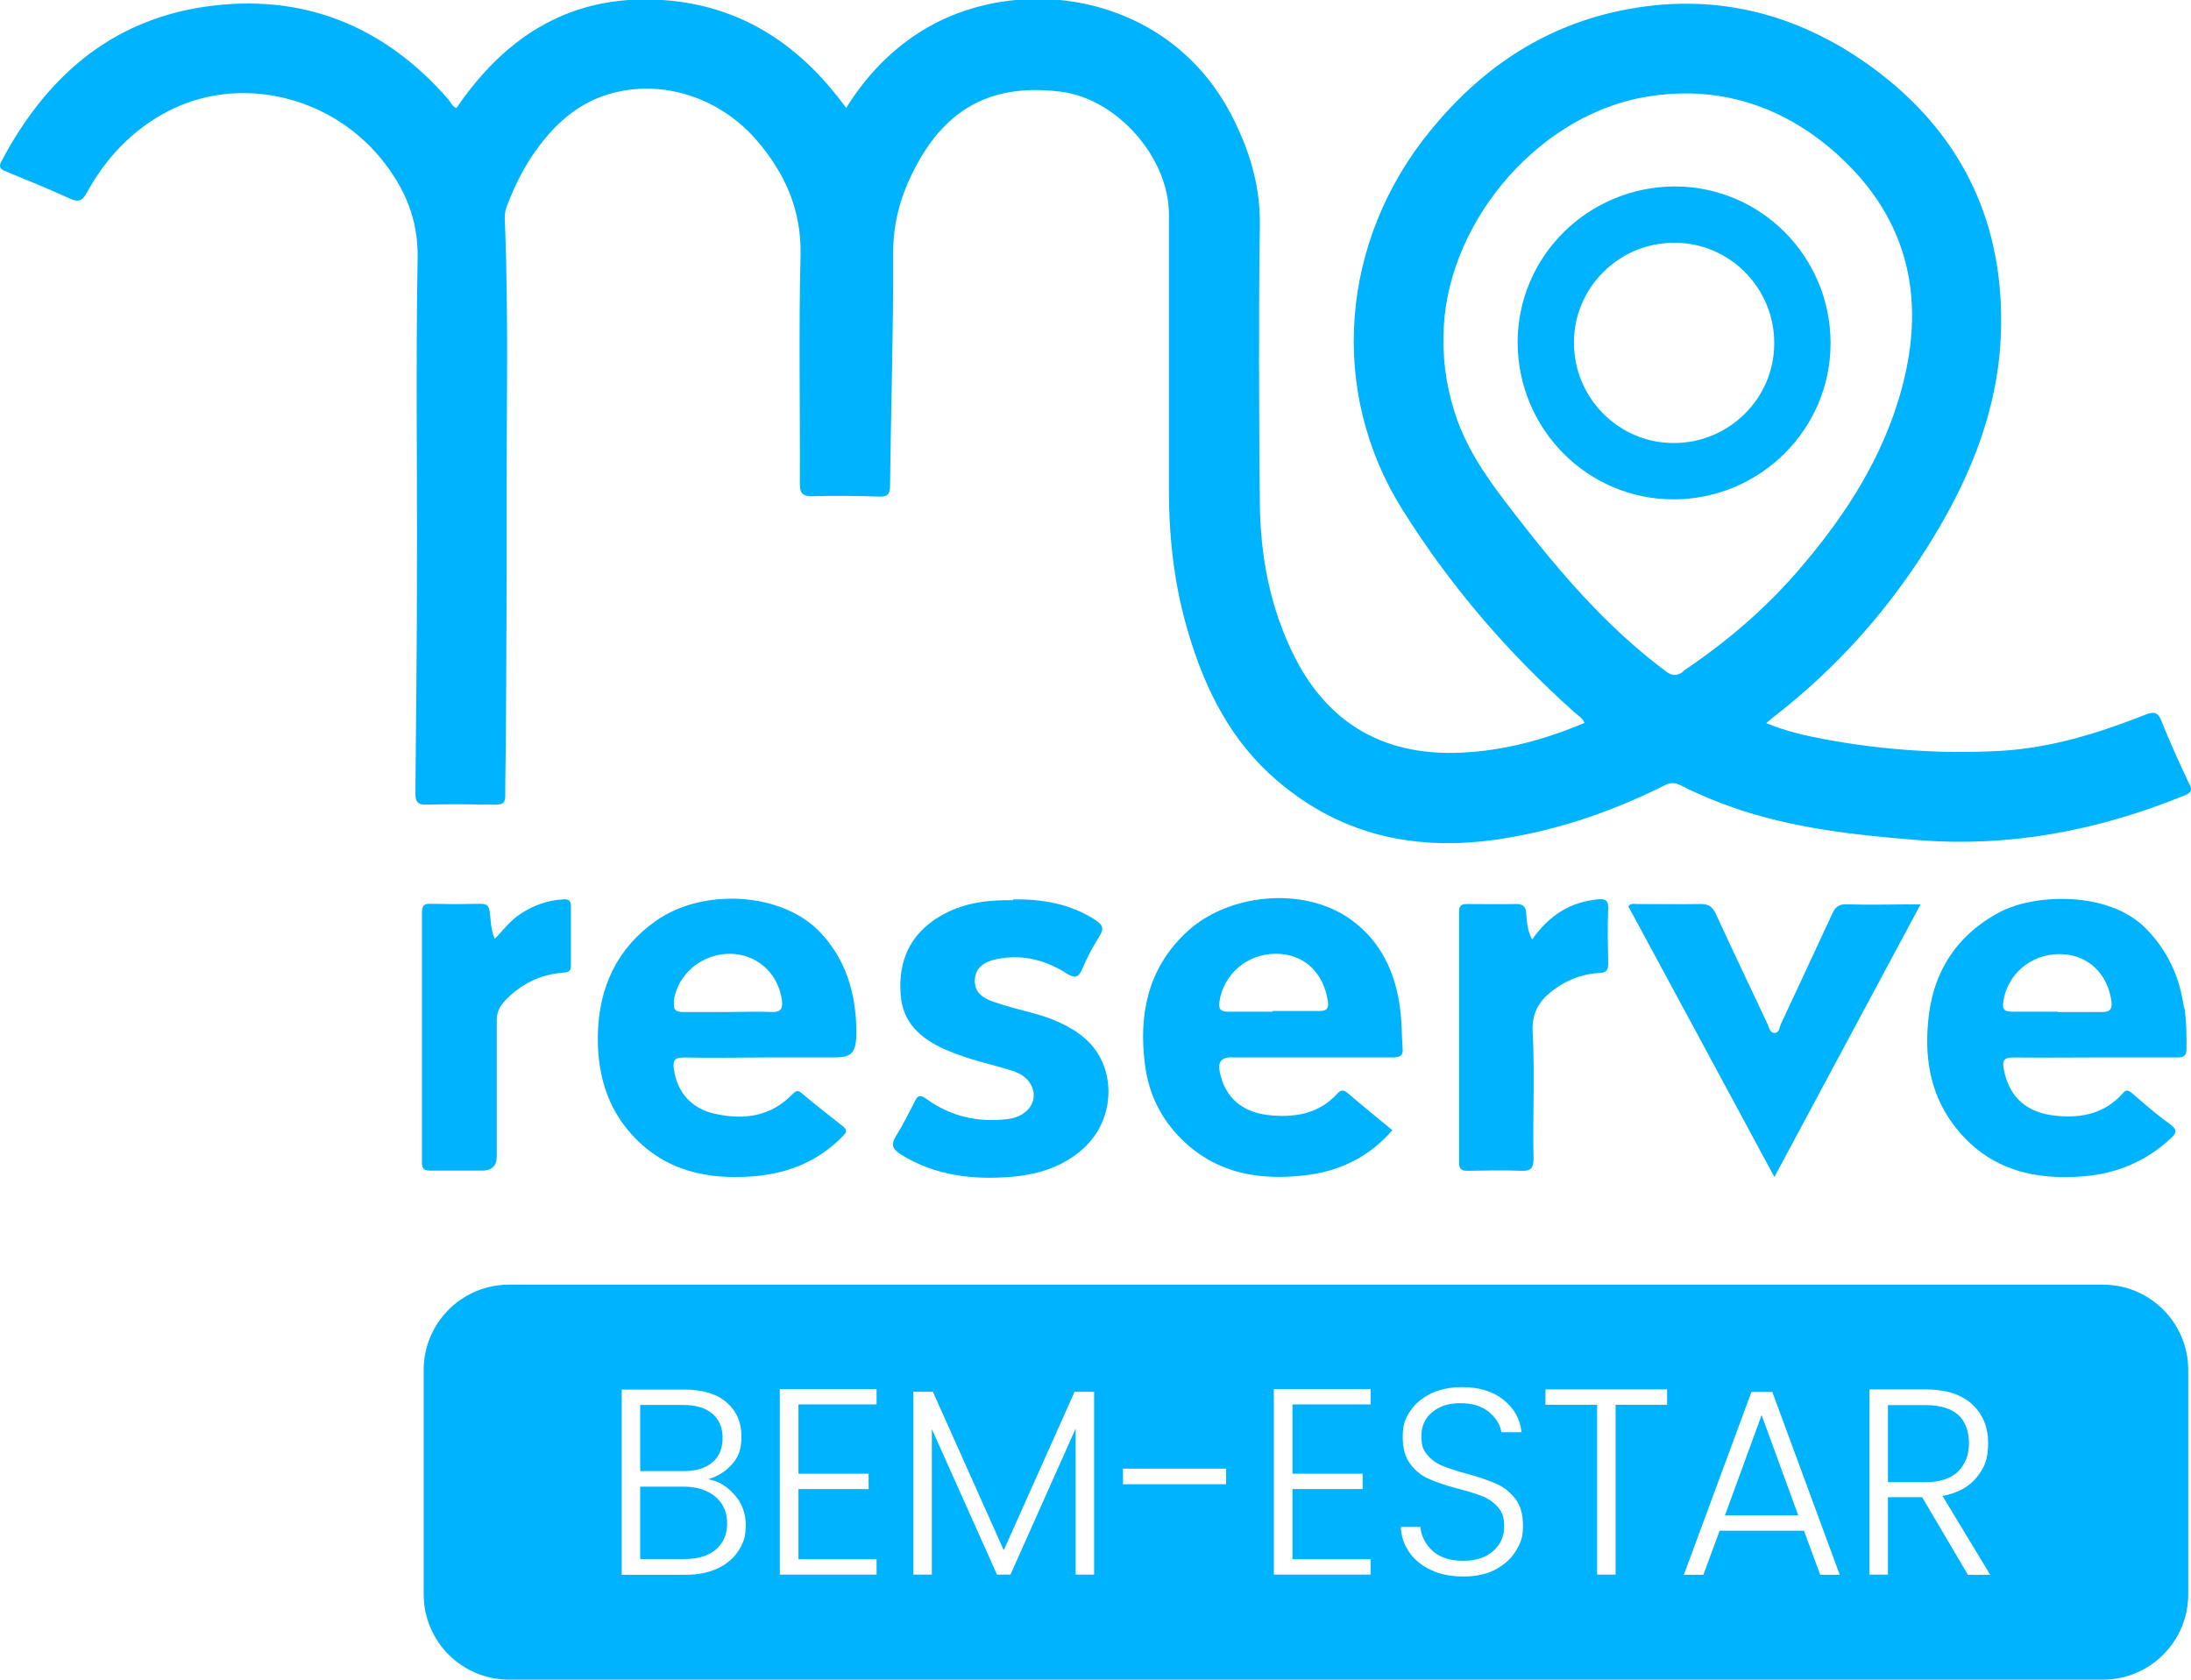 <svg xmlns="http://www.w3.org/2000/svg" viewBox="0 0 1268 972.1"><defs><style>      .cls-1 {        fill: #00b3fe;      }    </style></defs><g><g id="Camada_1"><g id="ME_RESERVE_LOGO_grudadinho_xA0_Imagem"><path class="cls-1" d="M586.2,520.5c17-.2,33.3,2.5,47.8,12,3.9,2.5,5.2,4.8,2.3,9.3-3.8,6.1-7.2,12.3-10,19-2.1,4.8-3.9,5.7-8.8,2.7-12-7.7-25.2-11.3-39.7-8.6-8.8,1.6-13.1,5.4-13.6,11.8-.5,6.1,2.7,10.4,11.1,13.2,7.3,2.5,15,4.5,22.4,6.4,10.9,3,21.5,7.2,30.2,14.7,18.4,15.9,18.1,46.3-.7,63.5-11.6,10.6-25.6,15-40.8,16.5-22.9,2-45.1-.4-65.1-12.9-4.8-3-5.9-5.7-2.7-10.7,3.9-6.3,7.2-12.9,10.6-19.5,1.6-3.2,2.5-5,6.8-2,14,10.2,29.7,13.8,46.9,11.8,13.1-1.4,19.5-12.5,12.5-21.8-2.7-3.6-6.8-5.4-10.9-6.6-7.3-2.3-15-4.1-22.5-6.4-5-1.6-9.8-3.2-14.7-5.4-14.3-6.3-25.1-15.4-26.1-32.4-1.3-19.1,5.5-34.4,22.4-44.6,13.1-7.9,27.6-9.8,42.6-9.5l.2-.5h-.2Z"></path><path class="cls-1" d="M1111.5,523.4c-28.3,52.8-56.2,104.7-84.6,157.8-28.6-53-56.5-104.9-84.5-156.6,1.4-2.1,3.4-1.4,4.8-1.4,12.3,0,24.7.2,37,0,4.7,0,6.8,1.6,8.8,5.7,9.8,21.3,19.9,42.4,29.9,63.7.9,2,1.3,5.2,4.1,5.2s2.7-3,3.6-5c10-21.5,20-42.8,29.9-64.2,1.8-3.9,3.9-5.4,8.4-5.2,13.8.4,27.6,0,42.6,0h0Z"></path><path class="cls-1" d="M286.3,543.4c5.2-5.4,9.1-10.7,14.9-14.5,7.7-5,15.7-7.9,24.9-8.4,3-.2,4.3.9,4.3,3.9v34.5c0,3.9-2.3,3.8-5,4.1-13.1,1.1-24,6.6-33.1,16.1-3.4,3.6-5,7.2-4.8,12.2v78c0,5.5-2.9,8.2-8.6,8.2h-29.3c-3.8,0-5.5-.5-5.4-5v-144.4c0-4.1,1.4-5.2,5.2-5,9.5.2,19.1.2,28.6,0,3.4,0,4.8.7,5.4,4.5.7,4.8.5,10,2.9,15.7h.2-.2,0Z"></path><path class="cls-1" d="M886.8,543.6c9.7-13.8,21.8-21.5,37.8-23.1,4.5-.4,6.3.5,6.1,5.4-.4,10.6-.2,21.3,0,31.8,0,3.9-1.1,5.2-5,5.4-8.4.4-16.1,3-23.3,7.5-9.7,6.3-16.1,13.4-15.4,26.7,1.3,24.5,0,49,.5,73.5,0,5.5-1.8,7-7,6.8-10.4-.4-20.8-.2-31.3,0-3.6,0-4.8-1.1-4.8-4.8v-145.1c0-3.4,1.3-4.5,4.5-4.5,9.5,0,19.1.2,28.6,0,3.9,0,5.4,1.4,5.7,5,.5,4.8.5,9.8,3.4,15.4h.2Z"></path><path class="cls-1" d="M1267.2,454.2c-5.7-12.2-11.3-24.3-16.3-36.9-2.1-5.5-4.7-5.5-9.5-3.6-27,10.7-54.9,19.3-84.1,20.9-33.6,1.8-67.3-.5-100.4-6.6-11.6-2.1-23.1-4.7-34.7-9.5,1.4-1.3,2.5-2.1,3.4-2.9,38.1-29.3,69.4-64.8,94.1-105.9,21.8-36.1,37-74.8,38.3-117.4,2-61.4-21.1-112-69.6-149.6-44.7-34.5-95.7-48.3-151.7-36.3-44.6,9.5-80.2,34-108.8,69.1-52.1,63.5-59.6,150.7-16.1,219.7,27.2,43.5,60.7,82.5,99.1,116.8,2.1,2,5,3.4,6.1,6.4-23.1,9.7-46.7,16.1-71.4,17.2-43.1,2-76-15.6-96.1-54.9-14.5-28.5-20.2-59-20.4-90.5-.5-53.1-.7-106.5,0-159.6.4-23.6-6.3-44.7-17-65.1-37.6-70.9-125.4-82-180.4-46.5-17.2,11.1-31,25.8-42,43.5C461.6,23.7,424.9.8,376.6-.3c-49.4-1.1-85.4,23.1-112.4,62.8-2.3-.7-3.2-3-4.5-4.7C222.3,14.7,174.9-4.3,118.5,3.9,63.6,12,26.4,45.1.9,93.2c-2,3.6-.5,4.8,2.7,6.1,12.3,5,24.9,10.2,37,15.7,4.8,2.1,6.8,1.4,9.5-3.2,10.9-20,26.1-36.3,46.5-47.1,41.2-21.7,93.8-9.8,124,27.2,13.6,16.8,21.5,34.9,21.1,57.6-1.1,60.1-.2,120.2-.4,180.4,0,42.9-.5,85.9-.9,129,0,4.8,1.1,7,6.4,6.8,13.2-.4,26.5-.2,39.7,0,4.5,0,6.1-.9,5.9-5.7,0-13.4.4-26.8.4-40.4.2-40.4.5-80.7.4-121.1-.2-57.4,1.3-115.1-1.1-172.5,0-2.3.4-4.3,1.1-6.3,4.7-12.5,10.6-24.3,18.6-34.9,9.8-13.1,21.7-23.8,37.4-29.3,30.8-10.7,66.2-.5,88.9,25.9,16.3,19,25.8,40.3,25.2,66.4-1.1,44-.2,88.2-.4,132.2,0,5.2,1.3,7.2,6.8,7.2,13.1-.4,26.1-.2,39,.2,5.4.2,6.4-1.8,6.4-6.6.5-44.9,2-89.8,1.8-134.7,0-17.9,4.7-33.8,12.7-49,18.3-35.1,45.3-49,84.5-44,32.4,4.1,62.4,38.1,62.4,71v159.6c0,28.3,3.2,56.2,11.5,83.4,9.7,32.6,24.7,62.1,51,84.6,39,33.5,84.5,41.7,134,33.1,31.7-5.4,61.6-15.9,90.2-30.2,3.4-1.8,6.3-1.8,9.7,0,9.7,5,19.7,9.1,29.9,12.7,34.4,12,70,15.9,105.9,18.8,54.2,4.5,105.7-5.4,155.7-25.8,3.6-1.4,4.5-2.9,2.7-6.6l-.2.5h.3,0ZM974.1,388.8c-3.9,2.5-6.4,2.5-10.2-.4-34-25.4-61.4-57.4-87.1-90.7-13.2-17-26.1-34.2-33.5-54.8-5.2-14.9-8.2-30.1-7.9-47.6,0-62.8,51.7-127,115.2-138.9,44-8.1,83.4,5.2,115.6,35.6,41.9,39.7,48.7,88.6,31.8,141.7-11.8,37.2-33.3,68.9-58.7,98.1-19.1,21.8-41,40.4-65.1,56.5l-.2.4h0Z"></path><path class="cls-1" d="M713,612h93c4.5,0,6.3-1.3,5.7-5.7-.5-7.2-.4-14.3-1.3-21.5-2.5-21.5-11.1-40.3-29.2-53-27-19.1-71.6-14.9-95.7,8.8-21.5,20.9-26.5,47.1-22.9,75.3,2.3,18.8,10.7,34.5,25.2,47.1,19.1,16.5,41.9,19.9,65.8,17.4,20.6-2.1,38.3-10.2,52.2-26.3-8.8-7.3-17.5-14.3-26.1-21.7-2.5-2-4.1-1.4-5.9.7-10.2,11.1-23.3,13.6-37.4,12.5-17.4-1.3-27.6-10.2-30.6-25.8-1-5.2,1.3-7.9,6.8-7.9h.4ZM705.7,579.9c2.3-16.1,16.1-27.9,32.6-27.9s27.7,10.9,30.2,27.6c.7,4.1-.9,5.5-4.7,5.5h-27.4v.4h-25.9c-4.1,0-5.4-1.6-4.8-5.5h0Z"></path><path class="cls-1" d="M1263.9,583c-2.5-17.9-9.7-33.5-22.7-46.3-21.1-20.8-63.2-19.7-83.9-8.8-25.6,13.6-39.2,35.6-41.5,64.1-2,22.7,2.1,44,17.4,62.3,19.1,22.9,44.4,28.8,72.6,26.5,19.1-1.6,36.1-8.6,50.3-21.8,3.2-3,4.5-4.8,0-8.2-7.7-5.5-15-11.8-22.2-18.1-2.5-2.1-3.8-2-5.7.4-10.2,11.3-23.4,14.1-37.9,12.7-17.5-1.6-27.6-10.9-30.6-26.8-1.1-5.2,0-7,5.5-7,15.6.2,31.3,0,46.9,0h48.1c3.9,0,5.2-1.1,5.2-5.2,0-8.1,0-16.1-1.3-24l-.2.4v-.2h0ZM1216.7,585.7h-25.9v-.2h-26.7c-4.5,0-5.4-1.8-4.7-6.1,2.5-15.7,15.9-27.2,32.4-27.2s28.1,11.3,30.2,27.6c.5,4.3-1.1,5.9-5.2,5.9h-.2,0Z"></path><path class="cls-1" d="M395.6,612c15.6.4,31.3,0,46.9,0h37c12.3,0,16.5,0,16.1-16.8-.5-21.1-6.3-40.3-21.1-55.8-21.8-22.9-67.3-25.9-95-6.4-22.5,15.9-32.9,38.5-33.5,65.7-.4,21.7,4.8,41.7,19.9,58.2,19.3,21.1,44,26.1,71.2,23.8,19.7-1.8,36.9-8.9,50.8-23.3,2.1-2.1,2.5-3.4,0-5.5-8.1-6.3-15.9-12.5-23.8-19.1-2.1-1.8-3.2-1.8-5.2.2-12.5,13.1-28.1,15.4-45.1,11.6-13.6-2.9-22-12.5-23.8-25.9-.7-4.7.4-6.8,5.5-6.6v.2-.3h.1ZM389.9,579.6c2-15.6,15.9-27.4,32.2-27.6,15.7,0,28.1,10.9,30.4,26.7.7,5.2-.7,7.2-6.1,7-8.4-.4-17,0-25.4,0h-25.9c-4.5,0-5.5-1.8-5-5.9l-.2-.2Z"></path><path class="cls-1" d="M969.6,107.9c-50.3,0-91.1,40.1-91.3,90,0,50.3,40.3,91.1,90.2,91.1s90.9-40.3,90.9-90.4-40.3-90.5-89.8-90.7h0ZM968.5,256.4c-31.8,0-57.8-26.3-57.6-58.3,0-31.8,26.3-57.8,58.3-57.6,31.8,0,57.8,26.3,57.6,58.3,0,31.8-26.3,57.8-58.3,57.6h0Z"></path><g><path class="cls-1" d="M414,866.2c-4.6-3.8-10.7-5.8-18.3-5.8h-25.2v41.9h25.6c7.8,0,13.8-1.8,18.2-5.5h0c4.3-3.7,6.5-8.7,6.5-15.2s-2.3-11.6-6.8-15.4h0Z"></path><path class="cls-1" d="M1217,743.5H294.6c-27.3,0-49.4,22.1-49.4,49.4v129.8c0,27.3,22.1,49.4,49.4,49.4h922.4c27.3,0,49.4-22.1,49.4-49.4v-129.8c0-27.3-22.1-49.4-49.4-49.4ZM427.5,897.3c-2.7,4.3-6.7,7.8-11.9,10.3s-11.5,3.8-18.7,3.8h-37.1v-107.2h36c10.8,0,19.1,2.5,24.8,7.5s8.5,11.5,8.5,19.5-1.8,12-5.4,16.2c-3.6,4.1-8.2,7-13.8,8.7,6,1.1,11.1,4.2,15.3,9.2h.1c4.2,4.9,6.3,10.7,6.3,17.4s-1.4,10.3-4.1,14.6h0ZM507.3,812.8h-45.2v40.1h40.6v8.9h-40.6v40.6h45.2v8.9h-56v-107.4h56v8.9ZM633.2,911.3h-10.7v-84.5l-37.7,84.5h-7.8l-37.7-84.2v84.2h-10.7v-105.8h11.3l41,91.7,41-91.7h11.3v105.8h0ZM709.6,859h-59.7v-9h59.7v9ZM793.2,812.8h-45.2v40.1h40.6v8.9h-40.6v40.6h45.2v8.9h-56v-107.4h56v8.9ZM877.4,897.4c-2.7,4.5-6.6,8.1-11.8,10.9-5.2,2.8-11.5,4.1-18.7,4.1s-13.3-1.2-18.6-3.7c-5.4-2.5-9.6-5.9-12.7-10.3-3.1-4.4-4.7-9.3-4.9-14.7h11.3c.5,5.2,2.8,9.8,6.9,13.7,4.1,3.9,10.1,5.9,17.9,5.9s13-1.9,17.3-5.6c4.2-3.7,6.4-8.5,6.4-14.2s-1.2-8.3-3.5-11.1c-2.4-2.8-5.3-4.9-8.7-6.3-3.5-1.4-8.3-2.9-14.4-4.5-7.2-1.9-12.8-3.8-17-5.7-4.2-1.8-7.8-4.7-10.7-8.6-3-3.9-4.4-9.1-4.4-15.8s1.4-10.5,4.3-14.8c2.9-4.3,6.9-7.7,12.1-10.2s11.2-3.7,17.9-3.7c9.9,0,17.9,2.4,24,7.3,6.1,4.9,9.6,11.1,10.5,18.8h-11.7c-.7-4.4-3.1-8.3-7.2-11.7-4.1-3.4-9.6-5.1-16.6-5.1s-11.8,1.7-16.1,5.1c-4.3,3.4-6.4,8.1-6.4,14s1.2,8.1,3.5,10.9c2.4,2.8,5.3,4.9,8.8,6.3,3.5,1.4,8.3,3,14.3,4.6,7,1.9,12.6,3.9,16.9,5.8,4.3,1.9,7.9,4.8,10.9,8.7s4.4,9.1,4.4,15.6-1.3,9.8-4,14.3ZM964.8,813h-29.8v98.3h-10.7v-98.3h-29.9v-8.9h70.4v8.9ZM1053.4,911.4l-9.4-25.5h-48.8l-9.4,25.5h-11.3l39.1-105.8h12.1l39,105.8h-11.3,0ZM1138.9,911.4h0l-26.5-44.9h-19.8v44.8h-10.7v-107.2h32.2c12,0,21,2.9,27.2,8.6,6.2,5.7,9.3,13.2,9.3,22.5s-2.2,14.4-6.7,19.9c-4.4,5.5-11,9-19.7,10.7l27.6,45.6h-12.9Z"></path><polygon class="cls-1" points="998.3 877 1040.6 877 1040.7 877 1019.5 819 998.3 877"></polygon><path class="cls-1" d="M412.3,846.4c3.9-3.4,5.9-8.2,5.9-14.2s-2-10.6-5.9-14-9.7-5.1-17.3-5.1h-24.5v38.3h25c7.3,0,12.9-1.7,16.8-5.1h0Z"></path><path class="cls-1" d="M1139.5,835.3c0-6.8-2-12.5-6.1-16.3s-10.5-5.8-19.3-5.8h-21.5v44.6h21.6c8.4,0,14.7-2,18.9-6.1,4.2-4.1,6.4-9.6,6.4-16.4Z"></path></g></g></g></g></svg>